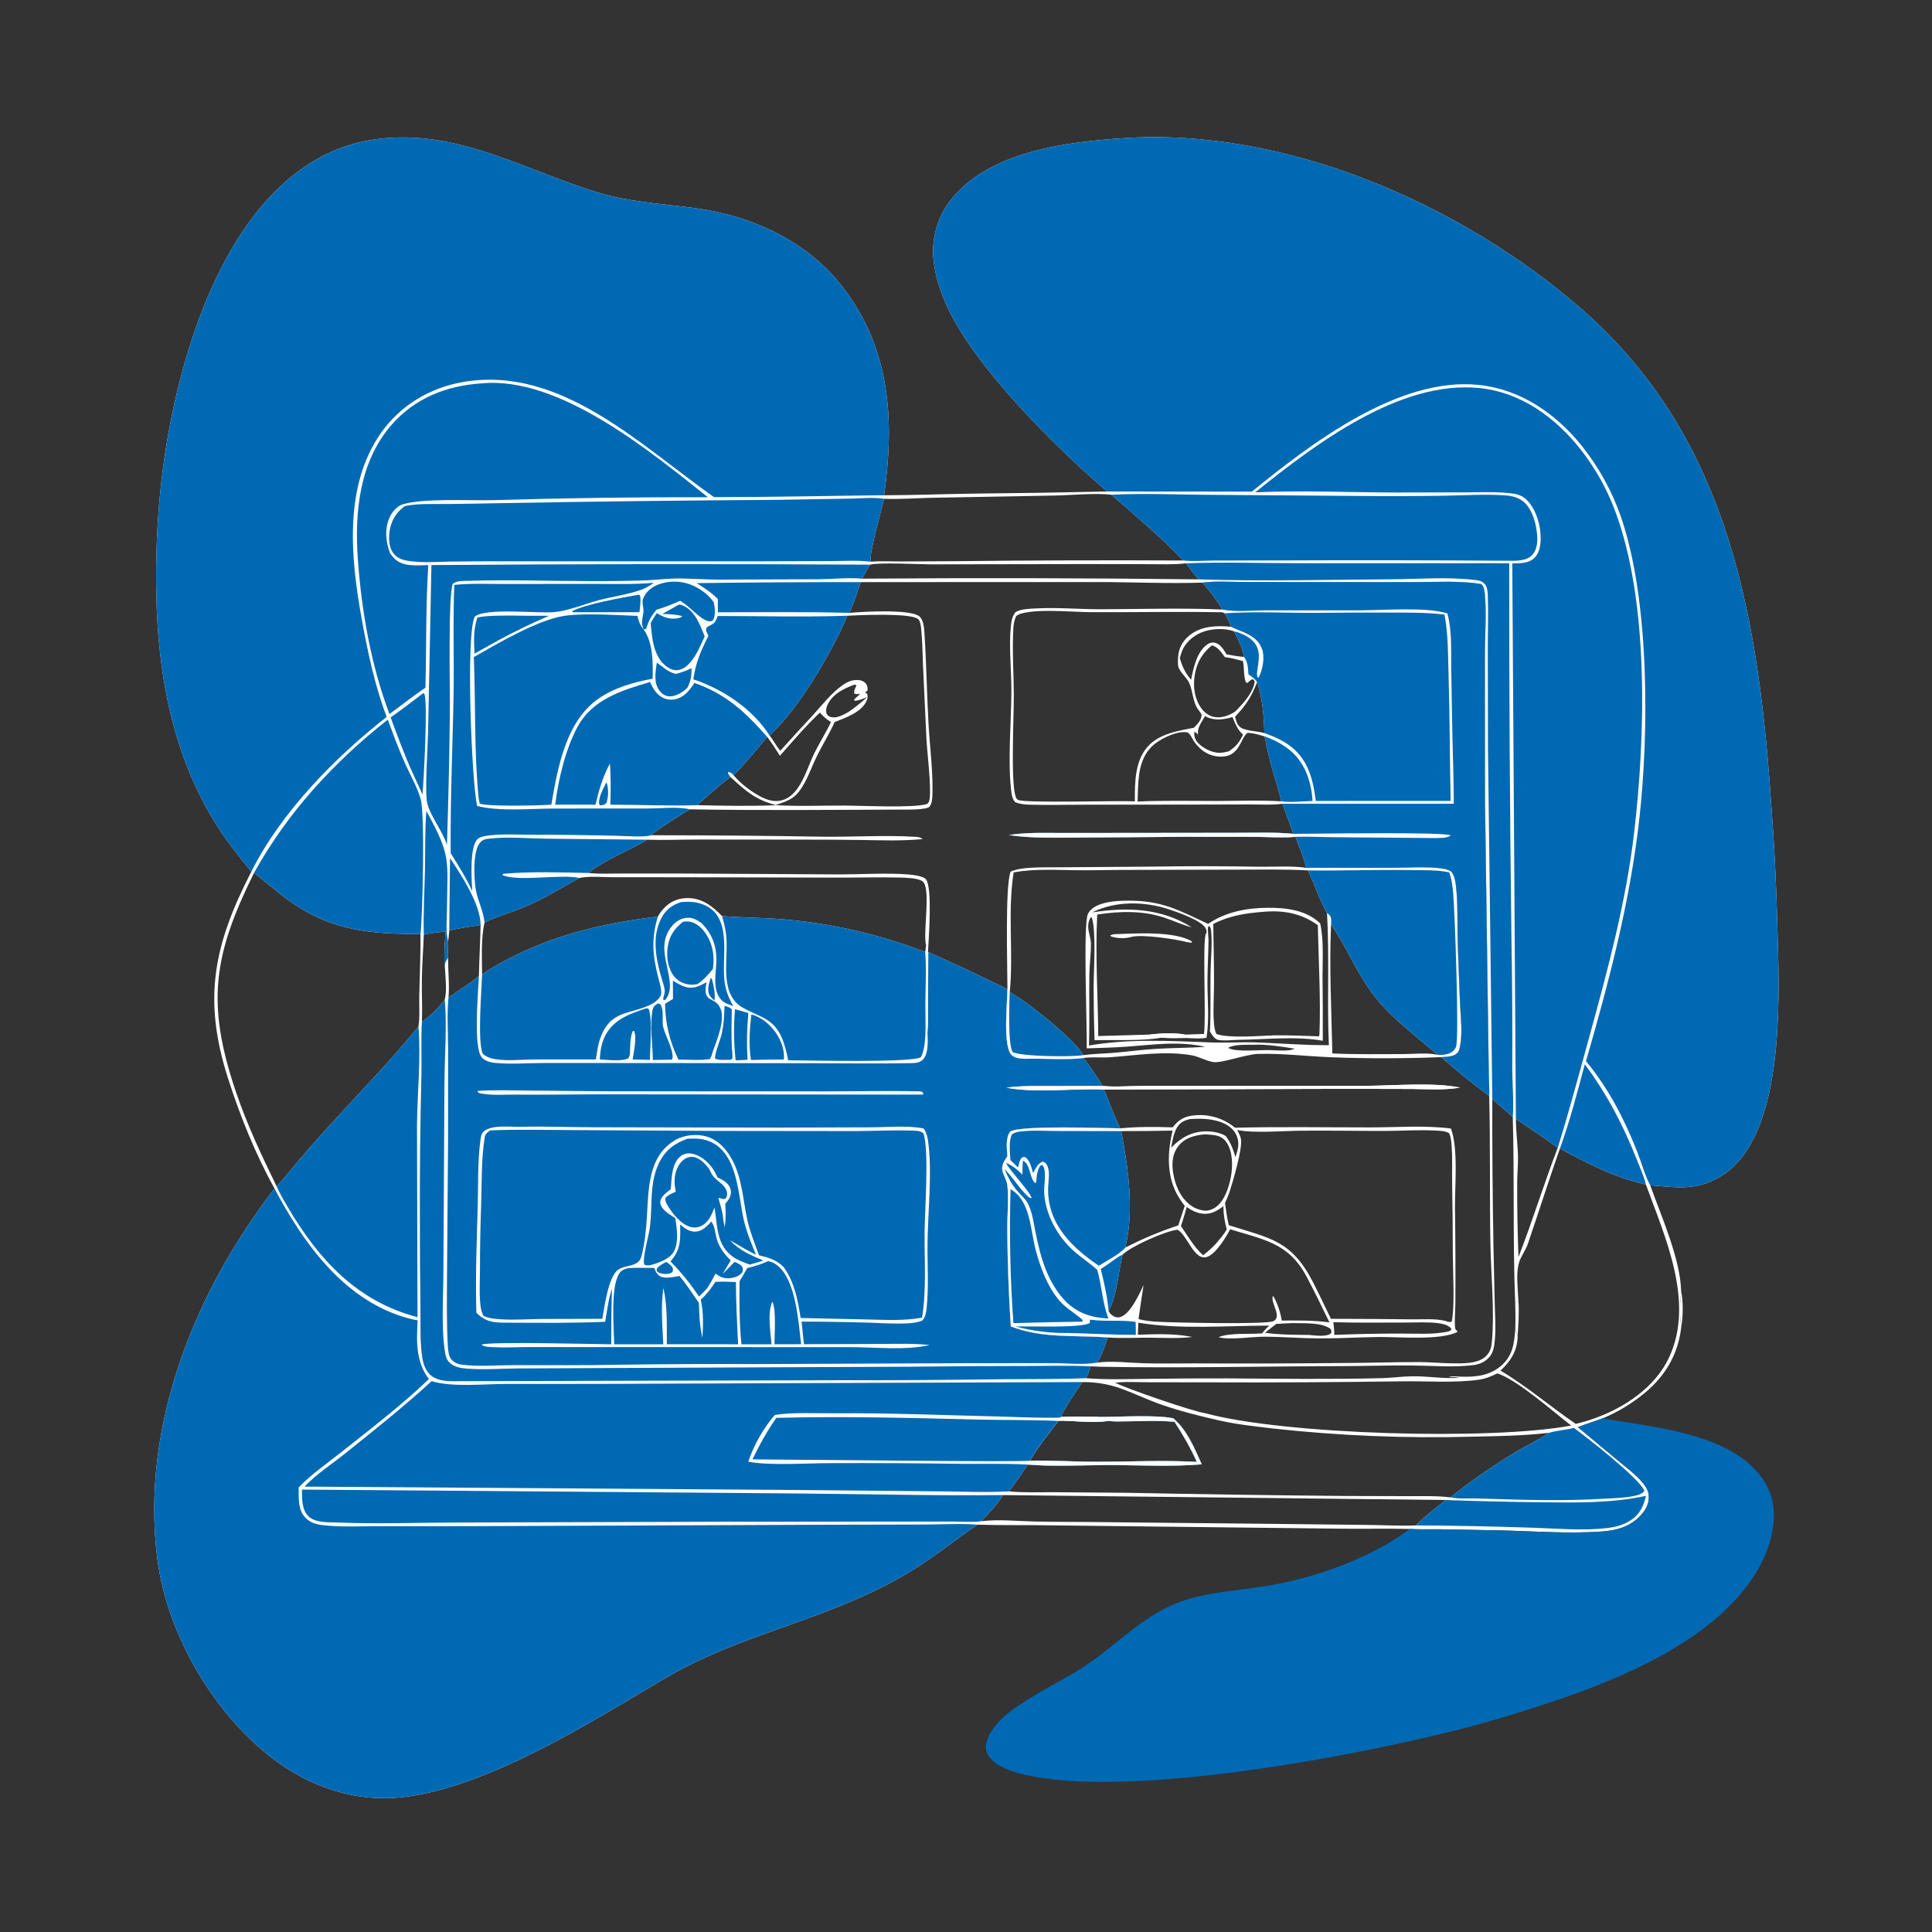 <?xml version="1.0" encoding="utf-8" ?>
<svg xmlns="http://www.w3.org/2000/svg" xmlns:xlink="http://www.w3.org/1999/xlink" width="1024" height="1024">
	<rect width="100%" height="100%" fill="#333333" stroke="none"/>
	<path fill="white" d="M586.813 260.505C560.461 237.938 521.837 199.478 505.255 168.939C499.805 158.902 495.574 147.784 494.683 136.31Q494.603 135.224 494.578 134.135Q494.552 133.046 494.581 131.957Q494.609 130.868 494.691 129.781Q494.773 128.695 494.909 127.614Q495.045 126.534 495.234 125.461Q495.423 124.388 495.665 123.326Q495.907 122.264 496.201 121.215Q496.495 120.166 496.841 119.133Q497.187 118.1 497.583 117.085Q497.98 116.071 498.426 115.077Q498.872 114.083 499.367 113.113Q499.861 112.142 500.404 111.198Q500.946 110.253 501.534 109.336Q502.122 108.419 502.755 107.533Q503.388 106.646 504.064 105.792Q504.74 104.938 505.458 104.118C526.187 80.097 565.24 75.284 595.213 73.248C681.014 67.417 774.357 108.067 838.143 163.71C918.082 233.443 932.416 330.836 939.116 431.084Q941.302 460.672 942.006 490.333C943.098 525.694 945.697 587.488 921.688 615.237C914.553 623.483 904.961 628.451 894.072 629.212C887.674 629.659 881.053 628.671 874.656 628.242C880.498 644.639 890.606 667.115 891.035 684.286C890.467 690.599 890.051 696.952 891.106 703.24C889.518 717.781 882.577 729.504 871.315 738.646C864.809 743.928 857.221 748.578 849.46 751.755L836.275 756.38L857.156 773.79C861.73 777.613 866.896 781.344 870.699 785.951C872.338 787.936 873.561 789.818 873.849 792.428C874.253 796.092 872.799 799.386 870.501 802.171C865.127 808.687 857.633 811.091 849.539 811.695C831.313 813.056 812.23 811.512 793.94 811.103L762.208 810.529C757.245 810.464 752.159 810.693 747.22 810.374C735.458 810.08 723.611 810.383 711.833 810.243L556.054 808.456C543.386 808.239 530.717 808.495 518.054 808.11C508.643 814.477 499.738 821.576 490.314 827.934Q476.658 837.051 461.784 844.007C431.31 858.499 398.319 866.513 367.932 881.264C354.654 887.709 342.044 895.813 329.326 903.295C296.699 922.49 252.903 947.485 214.982 952.34C189.075 955.657 164.283 947.35 143.887 931.526C112.345 907.053 88.341 865.366 83.347 825.846C74.521 755.985 103.228 684.551 145.52 629.984C135.3 611.556 127.207 591.41 120.794 571.352C107.35 529.3 113.325 500.566 133.221 461.995Q128.638 456.394 124.171 450.7C92.487 409.604 83.012 359.453 82.767 308.59C82.67 288.432 83.71 268.901 86.301 248.879C93.059 196.662 113.1 125.25 156.806 91.806C171.107 80.864 186.184 74.853 204.116 73.257C245.099 69.609 279.6 90.841 317.419 102.191C333.857 107.125 351.328 108.024 368.272 110.289C398.851 114.375 428.389 127.984 447.324 153.014C472.165 185.852 474.09 223.402 468.588 262.495C484.015 262.484 499.493 261.863 514.922 261.643Q550.871 261.312 586.813 260.505ZM533.903 612.844C532.318 615.327 530.573 617.651 531.375 620.78C531.996 623.206 533.532 625.515 533.88 627.981C534.772 634.297 533.811 644.885 533.882 651.719Q534.069 677.399 535.737 703.026C552.586 709.55 569.623 707.535 587.141 708.884C585.531 713.294 584.098 718.297 581.464 722.216C589.375 721.147 598.132 722.325 606.114 722.551C615.027 722.803 623.976 722.639 632.893 722.624Q674.89 722.82 716.886 722.376C728.856 722.303 740.852 721.855 752.817 721.939C758.309 721.978 763.786 722.524 769.275 722.584C774.926 722.646 783.612 723.045 787.809 718.589C790.303 715.941 790.534 713.497 790.822 710.051C792.132 694.409 790.235 675.191 789.947 659.158C789.479 633.056 789.965 606.922 789.31 580.832C789.459 576.846 789.137 572.747 789.089 568.752L788.613 535.285L787.064 423.299L787.006 347.632C787.01 337.842 787.967 323.719 786.936 314.379C786.726 312.481 786.455 310.765 784.928 309.517C773.739 307.771 762.055 308.495 750.754 308.505L699.713 308.49L658.891 308.455C651.888 308.459 644.271 307.889 637.347 308.8C618.742 309.393 600.11 308.516 581.501 308.5L456.276 308.536C454.243 313.898 452.588 319.628 450.239 324.842C457.067 324.225 482.239 322.732 487.183 326.624C489.442 328.403 489.775 332.479 489.953 335.172C491.021 351.311 491.221 367.529 492.135 383.681C492.817 395.739 494.449 407.975 494.242 420.056C494.202 422.338 494.156 425.678 492.698 427.526C491.261 429.347 479.966 429.091 477.366 429.1C440.17 429.227 402.951 429.617 365.755 428.956C361.408 431.294 348.437 439.769 344.937 442.693Q390.868 442.711 436.793 443.486C452.842 443.625 469.009 442.584 485.031 443.515C486.419 443.596 487.615 443.683 488.782 444.505L488.839 444.747C477.773 445.795 466.959 445.369 455.865 445.19Q440.839 445.021 425.811 445.018L370.336 444.968C361.251 444.984 352.095 445.359 343.019 445.059C332.871 451.229 321.296 455.208 311.915 462.702L312.521 462.76C318.342 463.262 324.345 462.988 330.189 462.983L360.624 462.986L444.947 463.453C456.646 463.454 470.122 462.575 481.535 463.48C483.762 463.657 489.46 464.334 490.787 466.061C494.318 470.659 492.185 497.65 491.859 504.362L492.039 504.724C506.257 510.768 520.065 517.554 533.964 524.287C533.914 531.566 531.456 554.181 536.072 559.061C538.227 561.338 542.447 561.217 545.378 561.159C553.847 560.99 566.356 561.868 574.128 560.764C577.972 565.314 581.225 570.578 584.411 575.605C590.427 576.165 596.626 575.722 602.664 575.626Q615.789 575.442 628.915 575.501L724.936 575.502C739.521 575.392 759.805 573.592 773.893 576.445C765.427 577.921 756.816 577.234 748.254 577.178L714.058 577.103L585.06 577.455C587.946 584.187 590.479 591.571 593.784 598.055C584.767 597.955 540.9 596.318 535.439 599.749C532.818 603.201 533.71 608.723 533.903 612.844ZM560.928 753.127C555.899 759.859 549.97 766.825 545.943 774.186C557.831 773.975 569.88 774.799 581.803 774.764C599.236 774.713 616.934 773.903 634.34 774.826C631.104 767.564 626.892 760.25 622.537 753.601C614.241 752.788 605.492 753.303 597.143 753.323C594.036 753.33 590.74 753.58 587.673 753.118C579.992 754.12 571.724 753.292 563.979 753.012L560.928 753.127ZM146.581 628.696C150.37 624.977 153.684 620.566 157.12 616.51Q164.803 607.4 172.832 598.595C188.837 580.826 206.951 562.49 221.792 544.071C222.597 539.002 222.099 532.993 222.222 527.822C222.481 516.894 222.939 505.975 222.885 495.042C197.267 495.136 176.205 493.469 154.374 478.177C147.535 473.386 141.267 467.738 134.631 462.657C113.185 506.02 109.131 531.509 124.922 578.343C130.828 595.859 138.49 612.113 146.581 628.696ZM804.762 689.421L803.09 690.504C801.78 657.724 802.712 624.765 801.811 591.96L790.945 582.537Q790.865 622.003 791.576 661.46L792.248 691.055C792.398 697.353 792.863 703.831 792.305 710.114C791.997 713.583 791.569 717.104 789.012 719.671C786.615 722.079 784.117 723.152 780.8 723.552C770.337 724.817 759.352 723.84 748.819 723.737C736.426 723.616 723.994 724.026 711.593 724.06C668.83 724.179 626.017 725.189 583.248 724.409Q580.671 724.351 578.1 724.169C577.341 726.295 576.685 728.522 575.541 730.475C586.087 731.322 596.842 730.955 607.421 730.827Q629.093 730.523 650.766 730.572C677.935 730.762 705.301 731.128 732.46 730.449C737.654 730.319 742.81 729.573 748.007 729.456C756.699 729.26 765.008 730.954 773.745 730.213C772.297 730.052 770.825 729.831 769.366 729.919C769.112 729.935 768.859 729.957 768.605 729.976L768.251 729.423L768.14 729.782C769.987 729.216 772.122 729.573 774.046 729.646C781.891 729.945 789.448 729.229 795.693 723.854C801.746 718.645 802.56 712.048 803.127 704.596C803.728 705.856 804.063 706.952 804.38 708.313C804.378 708.489 804.382 708.665 804.375 708.841C804.055 716.269 800.532 721.559 795.302 726.444C809.456 734.885 821.63 745.471 835.193 754.69C838.512 753.926 841.825 752.906 845.035 751.772C861.107 746.095 877.313 735.267 884.683 719.402C898.306 690.074 882.542 655.747 872.359 627.819C855.826 624.076 841.518 616.833 826.795 608.709C820.919 625.49 815.515 642.47 809.779 659.304C808.534 662.957 805.676 666.403 804.851 670.126C803.53 676.084 804.517 683.304 804.762 689.421ZM562.228 751.017Q572.267 750.771 582.307 751.009C592.79 750.997 612.446 749.809 621.897 751.73C629.389 758.267 632.908 767.278 636.961 776.127C620.838 777.484 603.929 776.523 587.739 776.518C574.731 776.513 557.329 777.405 544.681 776.242C541.63 781.132 538.215 785.78 534.869 790.469C542.688 791.225 550.737 790.869 558.589 790.902L597.114 791.209Q654.788 792.366 712.471 792.897L746.485 792.991C753.894 793.012 761.458 792.744 768.819 793.647C778.726 785.55 792.21 776.325 803.266 769.654C809.099 766.135 815.403 763.322 820.999 759.428C807.458 761.007 793.774 761.18 780.159 761.475Q753.791 762.185 727.436 761.105Q701.081 760.025 674.86 757.16C665.182 756.012 655.284 754.953 645.772 752.774C635.809 750.493 625.707 747.999 616.043 744.653C600.114 739.137 591.657 732.457 573.703 732.519C569.705 738.455 565.297 744.538 562.228 751.017ZM256.802 488.949C254.877 497.56 255.46 507.724 255.51 516.553C259.88 513.203 264.947 510.622 269.818 508.075C294.534 495.155 321.18 489.087 348.698 485.808C349.629 483.938 350.954 482.362 352.407 480.882C355.698 477.53 359.986 475.956 364.661 476.004C372.276 476.081 377.659 480.323 382.66 485.531C393.115 486.376 403.635 486.361 414.101 487.185C440.552 489.267 465.61 495.125 490.399 504.561L490.845 500.913C489.369 495.816 492.177 478.485 490.693 470.849C490.428 469.483 489.917 467.537 488.583 466.842C485.65 465.314 479.985 465.201 476.694 465.12C465.637 464.849 454.469 465.194 443.398 465.155L359.772 464.969L324.728 464.945C319.156 464.946 312.503 464.249 307.059 465.331C297.77 470.569 288.617 476.116 278.824 480.377C271.675 483.488 263.722 485.505 256.802 488.949ZM406.626 390.565C400.883 397.476 395.129 404.461 388.848 410.894C392.4 415.312 398.294 419.687 403.299 422.302C406.971 424.221 411.083 425.339 415.14 423.965C418.211 422.926 420.7 420.663 422.574 418.073C426.72 412.34 428.673 405.121 431.802 398.817C434.512 393.356 437.833 388.248 440.421 382.711C438.093 381.229 436.368 379.81 434.574 377.69C426.996 384.827 420.254 392.787 413.376 400.584C411.223 397.163 409.082 393.78 406.626 390.565ZM235.825 513.133C235.041 506.839 235.9 500.11 236.09 493.775C232.213 494.142 228.425 494.515 224.624 495.39C224.37 503.154 223.711 510.919 223.59 518.685C223.47 526.32 223.89 533.869 223.632 541.529C228.336 538.447 232.353 534.326 235.714 529.852C236.968 524.954 236.097 518.242 235.825 513.133ZM457.032 306.708Q546.189 306.032 635.341 307.072C632.893 304.467 630.757 301.393 628.55 298.572C622.415 299.322 616.01 299.039 609.833 299.028L582.283 298.969L493.461 299.113C486.589 299.119 466.441 297.98 461.115 299.274C459.725 301.712 458.18 304.148 457.032 306.708ZM804.814 666.282C812.28 647.144 818.272 627.491 825.642 608.36C818.458 602.994 810.881 598.083 803.451 593.062C803.462 599.901 804.462 606.595 804.565 613.372C804.629 617.651 804.176 621.952 804.149 626.24C804.066 639.505 804.342 653.027 804.814 666.282ZM413.583 397.929Q422.026 388.542 430.624 379.296C435.598 373.849 440.556 367.399 446.59 363.137C448.783 361.588 450.997 360.55 453.719 360.419C455.502 360.333 457.438 360.702 458.693 362.076C459.727 363.21 459.983 364.569 459.781 366.037L458.556 366.924L459.562 367.754C460.108 369.158 459.8 370.438 459.173 371.756C456.393 377.6 447.993 380.516 442.391 382.693C439.661 388.791 436.046 394.54 433.077 400.536C430.759 405.218 428.997 410.195 426.513 414.79C422.318 422.546 419.083 424.192 410.816 426.731C423.23 427.471 435.844 426.927 448.281 426.969C457.096 427 484.353 428.384 491.421 426.121C492.246 425.334 492.566 424.664 492.706 423.522C493.647 415.86 491.43 399.585 491.006 391.148L489.213 352.595C488.917 346.275 488.911 339.753 488.25 333.472C488.091 331.958 487.843 329.211 486.608 328.109C482.885 324.789 455.181 326.002 449.096 326.356C441.175 345.424 423.107 376.061 407.856 389.8C409.98 392.362 411.365 395.391 413.583 397.929ZM237.506 499.021C237.495 501.874 237.37 504.776 237.497 507.623C237.427 514.564 238.322 521.95 237.708 528.798C242.989 524.852 248.892 521.589 253.837 517.234C253.999 508.238 254.567 499.252 254.717 490.257C249.168 491.139 243.596 491.941 238.111 493.171C237.916 495.11 237.805 497.099 237.506 499.021ZM452.791 362.904C447.122 364.975 441.192 367.884 438.542 373.717C437.796 375.361 437.668 376.606 438.087 378.344C438.998 379.456 439.237 379.788 440.716 380.113C443.605 380.747 447.154 378.822 449.58 377.445C453.26 375.001 456.405 372.375 459.67 369.416C457.519 370.333 455.571 371.183 453.219 371.463L452.617 371.148C453.174 369.661 455.484 368.82 455.629 367.637C454.329 367.89 454.072 368.161 452.821 367.605C452.459 365.974 453.305 364.801 453.942 363.293C453.077 362.845 453.477 362.909 452.791 362.904ZM461.399 297.705C466.501 297.292 471.791 297.598 476.919 297.588L506.07 297.444Q566.641 296.774 627.214 297.083C615.209 284.654 602.078 273.531 589.048 262.208C580.075 261.232 568.304 262.47 559.025 262.646L495.748 263.787C486.806 263.937 477.477 264.716 468.574 264.375C467.184 270.371 460.681 293.078 461.399 297.705ZM387.163 411.831C380.885 416.394 375.341 421.769 369.419 426.755C383.48 427.078 397.472 427.381 411.533 426.76C400.791 424.15 395.058 419.139 387.163 411.831ZM531.621 792.423C528.384 797.66 524.286 801.881 520.009 806.256C529.365 805.204 538.795 806.188 548.158 806.429C559.729 806.728 571.321 806.568 582.896 806.751L689.976 807.855L726.727 808.267C734.572 808.389 742.557 808.822 750.39 808.514C755.186 803.537 760.998 799.432 766.328 795.032L531.621 792.423ZM793.531 727.939C790.376 729.492 787.42 730.762 783.891 731.259C770.493 733.147 756.154 731.894 742.617 732.136Q691.007 732.877 639.392 732.668L608.97 732.631C603.466 732.615 597.814 732.32 592.331 732.669L592.839 732.922L590.792 732.73C596.28 735.801 633.699 748.545 638.542 748.963C680.164 760.417 790.393 763.545 832.75 755.571C823.673 748.569 803.741 730.912 793.531 727.939Z"/>
	<path fill="#0069B4" d="M586.813 260.505C560.461 237.938 521.837 199.478 505.255 168.939C499.805 158.902 495.574 147.784 494.683 136.31Q494.603 135.224 494.578 134.135Q494.552 133.046 494.581 131.957Q494.609 130.868 494.691 129.781Q494.773 128.695 494.909 127.614Q495.045 126.534 495.234 125.461Q495.423 124.388 495.665 123.326Q495.907 122.264 496.201 121.215Q496.495 120.166 496.841 119.133Q497.187 118.1 497.583 117.085Q497.98 116.071 498.426 115.077Q498.872 114.083 499.367 113.113Q499.861 112.142 500.404 111.198Q500.946 110.253 501.534 109.336Q502.122 108.419 502.755 107.533Q503.388 106.646 504.064 105.792Q504.74 104.938 505.458 104.118C526.187 80.097 565.24 75.284 595.213 73.248C681.014 67.417 774.357 108.067 838.143 163.71C918.082 233.443 932.416 330.836 939.116 431.084Q941.302 460.672 942.006 490.333C943.098 525.694 945.697 587.488 921.688 615.237C914.553 623.483 904.961 628.451 894.072 629.212C887.674 629.659 881.053 628.671 874.656 628.242C871.716 622.781 869.957 615.998 867.648 610.168C860.821 592.933 852.496 576.76 840.597 562.43C852.791 520.379 863.952 477.856 868.853 434.248C874.054 387.969 874.3 317.921 859.144 273.994Q857.372 268.876 855.17 263.927Q852.968 258.978 850.352 254.235Q847.737 249.492 844.727 244.989Q841.717 240.486 838.334 236.256C824.639 219.207 805.902 206.344 783.756 204.019C741.283 199.56 694.727 235.182 663.541 260.561L586.813 260.505Z"/>
	<path fill="#0069B4" d="M133.221 461.995Q128.638 456.394 124.171 450.7C92.487 409.604 83.012 359.453 82.767 308.59C82.67 288.432 83.71 268.901 86.301 248.879C93.059 196.662 113.1 125.25 156.806 91.806C171.107 80.864 186.184 74.853 204.116 73.257C245.099 69.609 279.6 90.841 317.419 102.191C333.857 107.125 351.328 108.024 368.272 110.289C398.851 114.375 428.389 127.984 447.324 153.014C472.165 185.852 474.09 223.402 468.588 262.495C438.535 262.786 408.514 263.512 378.456 263.492C339.554 236.189 297.145 193.385 245.243 202.507C227.735 205.584 212.153 214.893 201.908 229.511C182.024 257.883 185.917 295.903 191.738 328.181C194.835 345.352 198.731 363.65 204.944 379.993C177.627 401.324 148.813 430.689 133.221 461.995Z"/>
	<path fill="#0069B4" d="M518.054 808.11C508.643 814.477 499.738 821.576 490.314 827.934Q476.658 837.051 461.784 844.007C431.31 858.499 398.319 866.513 367.932 881.264C354.654 887.709 342.044 895.813 329.326 903.295C296.699 922.49 252.903 947.485 214.982 952.34C189.075 955.657 164.283 947.35 143.887 931.526C112.345 907.053 88.341 865.366 83.347 825.846C74.521 755.985 103.228 684.551 145.52 629.984C160.518 658.369 181.432 687.85 213.515 697.873Q217.383 699.102 221.38 699.807C220.755 710.859 220.299 721.663 227.339 730.917C212.985 744.715 196.586 757.226 180.987 769.619C173.321 775.71 165.094 781.255 158.32 788.375C158.335 793.793 157.786 800.243 161.908 804.456C164.352 806.953 167.203 807.862 170.577 808.292C180 809.492 190.104 808.914 199.603 808.926L250.867 808.901L433.068 808.16L489.514 808.038C498.885 808.02 508.731 807.382 518.054 808.11Z"/>
	<path fill="#0069B4" d="M492.039 504.724C506.257 510.768 520.065 517.554 533.964 524.287C533.914 531.566 531.456 554.181 536.072 559.061C538.227 561.338 542.447 561.217 545.378 561.159C553.847 560.99 566.356 561.868 574.128 560.764C577.972 565.314 581.225 570.578 584.411 575.605L556.499 575.653C548.765 575.654 541.119 575.423 533.437 576.522C550.301 579.486 568.05 576.74 585.06 577.455C587.946 584.187 590.479 591.571 593.784 598.055C602.967 597.12 612.355 597.211 621.574 597.526C624.45 593.749 627.415 591.872 632.195 591.252Q632.917 591.157 633.642 591.099Q634.368 591.04 635.095 591.018Q635.823 590.996 636.55 591.01Q637.278 591.024 638.004 591.075Q638.73 591.126 639.453 591.212Q640.176 591.299 640.893 591.422Q641.61 591.545 642.321 591.703Q643.031 591.862 643.733 592.056Q644.434 592.25 645.125 592.478Q645.816 592.707 646.495 592.97Q647.174 593.233 647.839 593.529Q648.503 593.826 649.152 594.155Q649.802 594.484 650.433 594.846Q651.065 595.207 651.678 595.599Q652.291 595.992 652.884 596.415Q653.476 596.837 654.047 597.289L654.565 597.713C678.436 597.145 702.385 597.548 726.266 597.546C740.296 597.545 755.104 596.356 769.013 598.143C772.977 608.574 771.079 628.36 771.166 640.004Q771.525 665.314 771.384 690.627C771.379 692.984 770.691 702.817 771.431 704.503C771.744 705.217 772.367 704.971 772.479 705.962C763.205 710.558 741.82 708.546 731.006 708.639C720.426 708.73 709.879 709.439 699.291 709.384C689.525 709.333 679.771 708.515 670.027 708.485C663.528 708.465 651.646 710.383 645.825 708.73C651.774 706.288 662.389 707.262 668.879 706.72C670.115 705.246 671.288 703.838 672.761 702.596C649.664 702.613 626.228 704.767 603.323 701.061L603.108 707.428C612.156 707.172 621.32 706.714 630.267 708.32C630.833 708.421 631.402 708.508 631.969 708.605C624.468 709.588 616.347 709.011 608.777 709C601.656 708.989 594.229 709.418 587.141 708.884C585.531 713.294 584.098 718.297 581.464 722.216C574.366 723.525 565.404 722.5 558.106 722.471L512.899 722.517L402.15 722.984Q365.653 722.829 329.159 723.316C310.329 723.741 291.451 723.537 272.616 723.553C264.223 723.56 252.803 724.446 244.713 723.284C242.616 722.983 240.829 722.241 239.357 720.687C237.815 719.06 237.507 715.878 237.38 713.756C236.619 701.105 236.908 688.351 236.935 675.68L237.49 603.992L237.498 555.653C237.471 546.869 236.81 537.519 237.708 528.798C242.989 524.852 248.892 521.589 253.837 517.234C253.54 525.308 250.682 555.506 255.461 560.565C257.171 562.375 259.871 563.119 262.266 563.354C270.557 564.169 279.38 563.441 287.735 563.428L338.286 563.433L430.666 563.529C448.025 563.555 465.42 563.831 482.774 563.484C485.189 563.436 487.458 563.353 489.247 561.496C492.116 558.519 491.776 551.911 491.612 548.064C491.605 547.892 491.584 547.72 491.569 547.549C492.115 542.743 491.832 537.634 491.865 532.789L492.039 504.724ZM593.784 598.055C584.767 597.955 540.9 596.318 535.439 599.749C532.818 603.201 533.71 608.723 533.903 612.844C532.318 615.327 530.573 617.651 531.375 620.78C531.996 623.206 533.532 625.515 533.88 627.981C534.772 634.297 533.811 644.885 533.882 651.719Q534.069 677.399 535.737 703.026C552.586 709.55 569.623 707.535 587.141 708.884C594.229 709.418 601.656 708.989 608.777 709C616.347 709.011 624.468 709.588 631.969 708.605C631.402 708.508 630.833 708.421 630.267 708.32C621.32 706.714 612.156 707.172 603.108 707.428L603.323 701.061C626.228 704.767 649.664 702.613 672.761 702.596C671.288 703.838 670.115 705.246 668.879 706.72C662.389 707.262 651.774 706.288 645.825 708.73C651.646 710.383 663.528 708.465 670.027 708.485C679.771 708.515 689.525 709.333 699.291 709.384C709.879 709.439 720.426 708.73 731.006 708.639C741.82 708.546 763.205 710.558 772.479 705.962C772.367 704.971 771.744 705.217 771.431 704.503C770.691 702.817 771.379 692.984 771.384 690.627Q771.525 665.314 771.166 640.004C771.079 628.36 772.977 608.574 769.013 598.143C755.104 596.356 740.296 597.545 726.266 597.546C702.385 597.548 678.436 597.145 654.565 597.713L654.047 597.289Q653.476 596.837 652.884 596.415Q652.291 595.992 651.678 595.599Q651.065 595.207 650.433 594.846Q649.802 594.484 649.152 594.155Q648.503 593.826 647.839 593.529Q647.174 593.233 646.495 592.97Q645.816 592.707 645.125 592.478Q644.434 592.25 643.733 592.056Q643.031 591.862 642.321 591.703Q641.61 591.545 640.893 591.422Q640.176 591.299 639.453 591.212Q638.73 591.126 638.004 591.075Q637.278 591.025 636.55 591.01Q635.823 590.996 635.095 591.018Q634.368 591.04 633.642 591.099Q632.917 591.157 632.195 591.252C627.415 591.872 624.45 593.749 621.574 597.526C612.355 597.211 602.967 597.12 593.784 598.055Z"/>
	<path fill="white" d="M621.574 597.526C624.45 593.749 627.415 591.872 632.195 591.252Q632.917 591.157 633.642 591.099Q634.368 591.04 635.095 591.018Q635.823 590.996 636.55 591.01Q637.278 591.024 638.004 591.075Q638.73 591.126 639.453 591.212Q640.176 591.299 640.893 591.422Q641.61 591.545 642.321 591.703Q643.031 591.862 643.733 592.056Q644.434 592.25 645.125 592.478Q645.816 592.707 646.495 592.97Q647.174 593.233 647.839 593.529Q648.503 593.826 649.152 594.155Q649.802 594.484 650.433 594.846Q651.065 595.207 651.678 595.599Q652.291 595.992 652.884 596.415Q653.476 596.837 654.047 597.289L654.565 597.713C678.436 597.145 702.385 597.548 726.266 597.546C740.296 597.545 755.104 596.356 769.013 598.143C772.977 608.574 771.079 628.36 771.166 640.004Q771.525 665.314 771.384 690.627C771.379 692.984 770.691 702.817 771.431 704.503C771.744 705.217 772.367 704.971 772.479 705.962C763.205 710.558 741.82 708.546 731.006 708.639C720.426 708.73 709.879 709.439 699.291 709.384C689.525 709.333 679.771 708.515 670.027 708.485C663.528 708.465 651.646 710.383 645.825 708.73C651.774 706.288 662.389 707.262 668.879 706.72C670.115 705.246 671.288 703.838 672.761 702.596C649.664 702.613 626.228 704.767 603.323 701.061L603.108 707.428C612.156 707.172 621.32 706.714 630.267 708.32C630.833 708.421 631.402 708.508 631.969 708.605C624.468 709.588 616.347 709.011 608.777 709C601.656 708.989 594.229 709.418 587.141 708.884C569.623 707.535 552.586 709.55 535.737 703.026Q534.069 677.399 533.882 651.719C533.811 644.885 534.772 634.297 533.88 627.981C533.532 625.515 531.996 623.206 531.375 620.78C530.573 617.651 532.318 615.327 533.903 612.844C533.71 608.723 532.818 603.201 535.439 599.749C540.9 596.318 584.767 597.955 593.784 598.055C602.967 597.12 612.355 597.211 621.574 597.526ZM649.272 637.675C649.851 641.583 650.337 645.538 651.261 649.383C673.21 656.323 684.456 657.396 695.779 679.337C699.123 685.815 702.22 692.443 705.406 699.001Q726.913 699.009 748.419 699.278C753.865 699.369 760.698 698.767 765.956 700.09C767.317 700.477 768.077 700.961 769.455 700.492C771.151 692.331 770.049 673.79 770.016 664.802Q770.008 646.105 769.66 627.411C769.586 620.859 769.857 614.291 769.42 607.746C769.26 605.338 769.104 602.893 768.096 600.671C766.283 599.332 762.503 599.326 760.236 599.205C751.616 598.748 742.89 599.399 734.259 599.417C719.313 599.448 704.371 599.149 689.425 599.299C679.945 599.395 664.812 600.73 655.75 598.916C656.568 600.539 657.575 602.291 657.782 604.121C658.382 609.437 653.554 626.066 651.677 631.712C651.002 633.742 650.163 635.732 649.272 637.675ZM587.591 694.907C588.066 695.776 588.587 696.452 589.377 697.069C590.584 698.013 592.081 698.499 593.604 698.106C599.082 696.689 603.894 685.731 606.132 681.121Q604.681 690.106 603.444 699.123C606.647 700.037 609.871 700.325 613.182 700.533C620.495 700.994 670.933 702.112 674.874 700.256C679.728 697.97 673.49 690.874 674.552 687.037L675.066 687.247C677.106 690.937 678.748 695.743 679.336 699.927C687.846 699.868 696.178 699.748 704.638 700.888C700.783 692.881 696.777 684.698 692.631 676.833C683.086 658.723 669.988 657.137 651.989 651.528C649.783 655.831 644.514 664.494 639.859 666.152C632.835 668.655 629.215 654.237 624.057 651.777C617.347 652.549 599.745 660.515 595.041 664.885C592.571 674.829 592.321 685.629 587.591 694.907ZM648.41 639.295C644.917 641.946 641.608 643.86 637.011 643.231C634.183 642.844 631.273 641.399 628.994 639.718C628.013 643.091 627.101 646.508 625.914 649.814C629.43 654.913 633.045 661.22 637.691 665.321C640.098 663.432 642.261 661.521 644.367 659.301C646.43 656.827 648.626 654.413 650.221 651.601C649.088 647.492 648.43 643.573 648.41 639.295ZM706.707 700.784C706.97 703.046 707.195 705.251 707.198 707.533Q724.679 706.793 742.175 706.82C750.549 706.763 759.686 707.536 767.878 705.662L769.204 704.915C769.055 703.762 769.313 704.149 768.436 703.432C766.788 702.083 764.489 701.604 762.428 701.332C756.76 700.584 750.644 700.985 744.926 700.974C732.209 700.949 719.416 701.195 706.707 700.784ZM649.646 602.097C652.323 605.619 653.575 609.14 654.83 613.315C656.197 609.083 657.263 605.511 655.146 601.256C653.363 597.672 649.726 595.532 646.022 594.379C641.113 592.851 635.788 592.824 630.699 593.117C627.47 593.951 625.405 594.886 623.687 597.876C621.957 600.887 621.383 604.957 620.703 608.348C625.955 602.97 631.618 599.689 639.366 599.636C642.777 599.613 646.694 600.321 649.646 602.097ZM670.444 706.392C678.028 707.464 685.967 707.475 693.625 707.551C696.864 707.788 702.734 708.768 705.472 706.73C705.771 705.495 705.775 705.496 705.23 704.349C700.304 700.683 690.9 701.508 684.991 701.262C682.132 701.412 679.26 701.515 676.405 701.725L670.444 706.392ZM627.936 639.13C626.879 637.78 625.866 636.413 624.964 634.954C618.218 624.036 618.582 611.297 621.509 599.239Q607.892 599.546 594.272 599.512C597.954 619.145 601.309 641.594 596.419 661.265Q610.007 654.274 624.516 649.48L627.936 639.13ZM638.509 601.222C633.189 601.731 628.102 602.968 624.608 607.363C621.507 611.265 621.024 616.101 621.683 620.897C622.612 627.658 625.427 634.717 631.088 638.857C633.131 640.35 635.38 641.248 637.881 641.597C639.865 642.018 642.351 641.155 644.02 640.07C648.919 636.886 651.444 629.218 652.429 623.653C653.447 617.902 653.447 610.29 649.988 605.354C648.335 602.994 646.216 602.017 643.425 601.633C641.797 601.408 640.149 601.313 638.509 601.222Z"/>
	<path fill="#0069B4" d="M535.529 614.868C535.347 610.682 534.468 604.974 536.409 601.195C538.012 599.982 540.341 599.745 542.293 599.558C548.125 598.997 554.235 599.431 560.099 599.447L594.272 599.512C597.954 619.145 601.309 641.594 596.419 661.265C594.016 664.415 586.01 668.584 582.4 670.86C568.044 661.185 555.237 648.651 555.523 630.017C555.578 626.434 556.695 621.099 555.05 617.79C554.427 616.538 554.002 616.136 552.707 615.677C550.054 616.557 548.8 619.459 547.538 621.755C546.848 619.219 545.812 614.722 543.351 613.355C542.652 612.967 542.294 613.333 541.609 613.58C540.252 615.091 540.04 616.881 539.631 618.8L535.529 614.868Z"/>
	<path fill="#0069B4" d="M542.136 615.148C546.317 617.041 545.377 624.159 548.744 627.157L549.263 626.419C549.396 623.885 549.628 621.198 550.769 618.886C551.294 617.821 551.237 617.759 552.417 617.406C555.037 620.071 553.173 628.728 553.435 632.516C554.233 644.022 560.611 655.465 569.146 663.064C572.971 666.469 577.301 669.261 581.134 672.668L581.582 673.073C583.994 681.654 584.291 690.363 587.456 698.815C578.598 698.398 572.106 696.377 565.384 690.349C555.145 680.023 551.432 666.306 548.708 652.431C547.774 647.674 547.093 642.633 544.981 638.223C543.723 635.596 540.867 633.258 538.993 631.009C536.032 627.457 534.216 623.85 532.407 619.63C536.908 624.055 540.136 629.781 544.669 633.969C545.42 634.663 545.67 635.055 546.729 635.02C546.334 632.06 535.828 621.146 533.567 616.993L533.18 616.274C536.794 617.948 539.164 619.806 541.933 622.597C541.866 620.116 542.03 617.628 542.136 615.148Z"/>
	<path fill="#0069B4" d="M535.623 630.305C546.219 636.35 546.124 651.895 548.902 662.389C551.356 671.661 554.948 681.397 561.103 688.901C564.261 692.751 568.824 695.521 572.7 698.609C573.689 699.396 573.707 699.252 573.845 700.481Q555.485 700.763 537.13 701.271C535.439 678.059 534.89 653.548 535.623 630.305Z"/>
	<path fill="#0069B4" d="M577.652 699.461C578.184 699.516 578.718 699.561 579.249 699.621C586.813 700.472 594.427 699.536 601.936 700.623L602.018 707.505C590.117 707.509 578.167 706.79 566.264 706.509Q562.738 706.565 559.217 706.379Q555.695 706.193 552.195 705.765Q548.695 705.336 545.233 704.668Q541.77 704 538.362 703.096C545.303 702.706 573.183 704.121 577.637 701.153L577.652 699.461Z"/>
	<path fill="#0069B4" d="M595.041 664.885C592.571 674.829 592.321 685.629 587.591 694.907C586.939 687.425 585.216 679.857 583.424 672.567C587.433 670.21 590.916 667.071 595.041 664.885Z"/>
	<path fill="white" d="M275.373 597.234C288.445 596.905 301.652 597.445 314.743 597.467L413.16 597.654L461.6 597.505C470.503 597.462 480.765 596.426 489.487 598.084C491.385 600.436 491.814 603.955 492.159 606.899C493.949 622.183 491.916 641.808 491.624 657.41C491.403 669.253 492.367 681.636 491.12 693.387C490.864 695.802 490.502 697.87 488.981 699.81C486.567 701.013 483.696 701.238 481.029 701.387C474.056 701.775 466.867 701.195 459.879 701.01Q442.364 700.496 424.841 700.478L426.101 712.456L466.773 712.318C475.33 712.305 484.167 711.957 492.676 712.899C480.332 715.836 463.671 714.009 450.75 714.013L321.91 713.984L280.833 713.966C274.443 713.972 267.956 714.341 261.582 714.041C259.648 713.95 256.679 713.941 255.187 712.698C259.051 710.912 316.237 712.47 323.959 712.51Q323.95 697.758 324.306 683.01C322.459 688.638 321.799 694.753 320.746 700.574C303.777 701.303 286.65 701.133 269.667 701.048C262.371 701.011 257.867 701.183 252.5 695.765C251.889 676.811 252.709 657.659 253.218 638.703C253.52 627.431 253.111 615.489 254.64 604.338C254.846 602.843 255.051 601.097 256.138 599.96C259.891 596.033 270.104 597.324 275.373 597.234Z"/>
	<path fill="#0069B4" d="M259.787 599.135C273.995 598.514 288.321 598.911 302.544 598.956L380.154 599.41L452.883 599.493C462.774 599.473 472.698 598.929 482.58 599.225C484.97 599.296 487.562 599.072 489.495 600.688C492.476 610.305 490.217 640.474 490.062 652.503C489.868 667.565 491.176 683.486 488.708 698.362C479.369 700.167 469.066 699.533 459.594 699.343L424.369 698.57C422.788 688.916 421.214 680.097 415.594 671.859C411.695 667.727 407.606 666.651 402.294 665.311C400.09 659.209 397.521 652.955 396.114 646.627C393.782 636.141 393.443 625.262 388.489 615.505C385.514 609.645 381.036 604.332 374.536 602.384C369.325 600.822 362.47 601.527 357.779 604.325C343.372 612.92 343.798 630.283 342.882 644.773C342.44 651.765 341.745 659.061 339.98 665.859C338.488 671.609 331.895 670.25 327.807 672.863C322.4 676.319 320.331 693.093 319.242 698.996L286.648 699.083C279.631 699.169 272.442 699.704 265.444 699.256C262.4 699.062 259.186 698.78 256.393 697.495C254.998 695.472 254.691 692.627 254.491 690.219C254.021 684.556 254.369 678.693 254.398 673.001Q254.391 655.859 255.001 638.727C255.385 627.049 255.067 614.57 256.858 603.032C257.196 600.852 258.124 600.386 259.787 599.135Z"/>
	<path fill="#0069B4" d="M364.413 603.53C368.52 603.375 372.112 603.326 376.01 604.925C391.249 611.176 391.132 633.421 394.263 646.799C395.737 653.094 398.232 659.047 400.685 665.006C395.927 662.84 391.455 659.843 386.843 657.35C392.036 662.85 397.81 665.19 404.566 668.106C402.211 668.942 399.754 669.564 397.354 670.259C394.357 669.119 391.235 668.078 388.594 666.217C379.616 659.89 380.29 649.634 378.709 639.97C377.349 643.471 375.913 647.108 372.627 649.249C370.664 650.528 368.371 650.921 366.099 650.344C361.072 649.067 356.426 643.244 353.843 638.912C353.05 637.582 352.372 636.368 352.745 634.821C354.258 633.213 356.196 632.531 358.178 631.653C357.758 629.468 357.43 627.129 357.56 624.903C357.769 621.314 359.311 617.133 362.174 614.819C363.696 613.589 365.568 612.914 367.53 613.21C370.985 613.732 373.828 616.903 375.857 619.503C376.508 620.839 377.111 622.345 378.06 623.497C380.462 626.412 384.848 628.129 385.358 632.318C385.525 633.688 385.28 634.26 384.484 635.335C383.507 635.603 383.024 635.563 382.096 635.215C381.792 635.101 381.491 634.978 381.189 634.86L380.846 635.26C381.706 638.377 382.816 641.674 383.157 644.892C383.358 646.794 383.705 648.609 384.088 650.48C384.768 646.202 384.687 642.327 384.394 638.03C385.044 637.244 385.722 636.446 386.272 635.585C387.248 634.054 387.715 632.009 387.189 630.236C386.25 627.072 383.159 625.331 380.353 624.118C379.471 622.308 378.538 620.403 377.338 618.777C374.763 615.29 370.662 612.016 366.252 611.409C364.093 611.112 362.072 611.599 360.422 613.057C355.874 617.074 356.021 624.716 355.53 630.302C354.037 631.491 352.25 632.733 351.103 634.269C350.237 635.428 349.66 636.976 350.102 638.415C351.069 641.566 355.354 643.894 357.927 645.654C358.753 651.063 359.838 658.053 357.295 663.106C355.526 666.619 350.869 668.625 347.26 669.808C345.416 670.412 343.317 671.183 341.467 670.267C340.438 666.801 343.686 655.547 344.315 651.425C345.544 643.375 344.832 635.046 346.097 626.968C346.654 623.41 347.644 619.83 349.201 616.575C352.48 609.719 357.42 606.035 364.413 603.53Z"/>
	<path fill="#0069B4" d="M346.779 672.026C347.359 673.559 347.846 674.819 349.11 675.923C351.769 678.247 357.09 676.73 360.192 676.291C363.878 680.806 367.09 685.767 370.42 690.55C370.586 696.823 370.846 702.876 372.298 709.009C372.719 702.16 372.907 695.588 371.409 688.858C374.568 685.99 376.866 683.002 379.16 679.427C382.796 679.186 386.408 679.366 390.044 679.507C390.071 690.506 390.723 701.521 391.202 712.508L384.75 712.496L353.44 712.496C353.358 702.76 353.864 692.21 351.586 682.709C350.2 692.517 351.08 702.646 351.547 712.51L325.527 712.503C325.381 703.748 323.51 682.302 328.181 675.036C329.469 673.034 330.947 672.646 333.141 672.123C337.637 671.822 342.267 672.036 346.779 672.026Z"/>
	<path fill="#0069B4" d="M407.129 668.422C408.938 668.686 410.569 669.586 411.991 670.701C421.909 678.478 423.147 700.586 424.617 712.465L410.497 712.501C410.457 707.522 411.509 693.488 409.345 689.898C406.639 695.988 408.407 705.955 408.934 712.512L392.98 712.504C391.845 701.606 391.825 690.096 391.973 679.143C393.419 676.851 394.709 674.455 396.043 672.097C399.937 671.201 403.48 670.055 407.129 668.422Z"/>
	<path fill="#0069B4" d="M376.986 647.452C380.671 652.133 377.012 658.032 387.292 668.032L383.013 675.274L389.293 668.842C390.663 669.403 392.416 670.022 393.262 671.333C393.981 672.448 393.772 673.082 393.499 674.253C392.037 676.145 390.157 676.944 387.821 677.338C384.298 677.932 382.054 677.122 379.251 675.025C377.927 677.671 376.502 680.186 374.942 682.7C373.57 684.29 371.972 685.716 370.466 687.18C365.989 680.442 360.999 674.362 355.372 668.558C360.946 662.221 360.664 656.921 360.47 649.008C362.797 650.989 365.545 652.983 368.754 652.783C372.37 652.559 374.676 649.905 376.986 647.452Z"/>
	<path fill="#0069B4" d="M353.082 668.875C354.143 669.409 355.578 670.521 356.23 671.533C356.928 672.616 356.736 673.003 356.449 674.147C355.032 675.253 354.272 675.101 352.511 675.247C350.593 675.097 349.311 674.972 347.992 673.516L348.179 672.411C349.552 670.632 351.14 669.87 353.082 668.875Z"/>
	<path fill="white" d="M253.01 578.219C262.025 577.603 271.2 577.948 280.236 578.03L323.046 578.404L437.438 578.453C454.017 578.454 470.706 578.028 487.268 578.446C488.116 578.468 488.496 578.576 489.187 579.055L489.345 580.164L320.656 580.015C304.762 580.015 288.863 580.312 272.972 580.165C267.201 580.112 260.155 580.722 254.539 579.468C253.332 579.199 253.593 579.176 253.01 578.219Z"/>
	<path fill="white" d="M637.347 308.8C644.271 307.889 651.888 308.459 658.891 308.455L699.713 308.49L750.754 308.505C762.055 308.495 773.739 307.771 784.928 309.517C786.455 310.765 786.726 312.481 786.936 314.379C787.967 323.719 787.01 337.842 787.006 347.632L787.064 423.299L788.613 535.285L789.089 568.752C789.137 572.747 789.459 576.846 789.31 580.832C780.585 574.569 771.986 567.417 763.939 560.304C744.364 561.044 724.298 561.13 704.719 560.331C692.265 559.822 679.224 558.233 666.787 558.591C660.147 558.783 646.762 563.954 642.542 562.831C642.253 562.755 641.961 562.69 641.671 562.615C638.255 561.73 634.965 559.926 631.521 559.32C617.59 556.869 602.443 559.307 588.502 560.359C583.696 560.722 578.931 560.073 574.128 560.764C566.356 561.868 553.847 560.99 545.378 561.159C542.447 561.217 538.227 561.338 536.072 559.061C531.456 554.181 533.914 531.566 533.964 524.287C533.99 512.744 532.626 469.808 535.636 462.007C538.653 460.639 542.475 460.174 545.776 459.951C551.588 459.557 557.564 459.761 563.395 459.674L610.54 459.329Q638.915 458.862 667.288 459.393C675.379 459.483 684.322 458.834 692.295 459.96C691.103 454.434 688.51 448.885 686.621 443.544C679.881 444.176 672.87 443.609 666.093 443.56L627.245 443.525L570.931 443.938C559.099 443.947 546.433 444.364 534.721 442.596C543.861 441.097 553.207 441.505 562.439 441.501L598.604 441.473L654.772 441.404C664.93 441.43 675.412 440.983 685.523 441.95Q682.677 433.959 679.73 426.006C674.41 426.762 668.515 426.355 663.126 426.37L632.723 426.441L574.184 426.511C564.53 426.512 554.776 426.786 545.132 426.477C542.67 426.397 540.403 426.094 538.097 425.183C536.451 423.504 536.134 420.807 535.887 418.552C534.131 402.5 535.956 383.21 536.056 366.818C536.127 355.331 534.677 343.506 535.754 332.059C536.018 329.251 536.486 326.617 538.294 324.386C541.2 322.743 545.803 322.652 549.091 322.477C560.604 321.867 572.036 322.944 583.541 322.915C604.99 322.861 626.499 322.15 647.933 323.07C644.854 317.991 641.215 313.297 637.347 308.8ZM574.128 560.764C578.931 560.073 583.696 560.722 588.502 560.359C602.443 559.307 617.59 556.869 631.521 559.32C634.965 559.926 638.255 561.73 641.671 562.615C641.961 562.69 642.253 562.755 642.542 562.831C646.762 563.954 660.147 558.783 666.787 558.591C679.224 558.233 692.265 559.822 704.719 560.331C724.298 561.13 744.364 561.044 763.939 560.304C766.138 560.161 769.39 560.092 771.321 558.957C773.062 557.933 773.487 556.456 773.852 554.58C775.292 547.169 774.123 538.986 773.814 531.501L772.643 500.508C772.263 490.023 772.889 479.424 771.621 468.983C771.301 466.349 770.762 464.153 769.244 461.958C767.121 460.658 764.658 460.303 762.212 460.057C754.436 459.274 746.023 459.93 738.18 459.957L692.295 459.96C684.322 458.834 675.379 459.483 667.288 459.393Q638.915 458.862 610.54 459.329L563.395 459.674C557.564 459.761 551.588 459.557 545.776 459.951C542.475 460.174 538.653 460.639 535.636 462.007C532.626 469.808 533.99 512.744 533.964 524.287C533.914 531.566 531.456 554.181 536.072 559.061C538.227 561.338 542.447 561.217 545.378 561.159C553.847 560.99 566.356 561.868 574.128 560.764ZM632.754 385.736C634.804 383.636 636.535 382.024 636.924 378.998C636.519 377.974 636.086 377.389 635.412 376.557C632.012 372.358 632.433 366.267 630.122 361.619C628.791 358.943 625.715 356.568 624.69 353.846C624.05 352.145 624.346 348.426 624.614 346.627C625.268 342.233 627.822 338.557 631.425 336.022C637.615 331.667 645.238 331.542 652.474 332.206C651.832 329.694 650.27 327.349 649.031 325.082C648.108 324.416 647.389 324.514 646.284 324.495C623.873 324.097 601.361 324.561 578.935 324.465C568.609 324.421 553.669 322.874 544.025 324.607C542.156 324.943 540.02 325.295 538.55 326.573C537.495 328.821 537.203 331.049 537.071 333.506C536.439 345.194 537.301 357.093 537.351 368.802C537.394 378.914 535.658 413.956 538.24 422.006C538.477 422.742 538.793 423.607 539.527 423.951C543.505 425.813 591.71 424.241 601.495 424.732C601.465 414.598 601.431 402.354 609.254 394.738C615.368 388.785 624.706 387.279 632.754 385.736ZM679.066 424.722C678.108 419.381 676.131 413.983 674.621 408.754C672.86 402.654 671.475 396.516 670.264 390.285C667.299 389.491 664.29 388.455 661.203 388.433C657.028 391.37 657.259 402.897 644.242 400.769C639.378 399.974 635.503 396.863 632.795 392.859C631.995 391.676 630.602 388.487 629.365 388.215C624.479 387.138 616.678 390.883 612.778 393.736C607.263 397.772 604.701 403.673 603.792 410.265C603.131 415.056 603.099 420.003 602.923 424.835C616.89 424.187 630.989 424.543 644.972 424.53C656.257 424.52 667.813 424.002 679.066 424.722ZM654.576 377.204C658.473 373.485 664.516 366.775 664.983 361.185L664.481 360.225L663.48 360.055C662.64 360.668 661.859 361.276 661.099 361.985L660.315 361.645C659.075 358.262 659.539 354.167 658.811 350.565C658.798 350.5 658.788 350.434 658.776 350.368C655.611 349.548 652.48 348.673 649.226 348.288C647.202 345.656 645.695 342.996 642.338 342.054C636.758 346.553 633.826 352.17 633.024 359.313C632.381 365.044 633.424 371.163 637.034 375.805C638.898 378.201 641.444 379.861 644.507 380.148C648.014 380.476 651.684 379.107 654.576 377.204ZM651.254 398.204C655.079 395.808 656.927 393.381 658.842 389.339C655.914 386.782 654.675 383.576 653.262 380.071C648.144 381.501 643.575 382.187 638.67 379.553C637.224 382.286 634.395 385.725 635.015 388.818L634.599 389.813L634.734 388.874L633.011 387.799C632.868 390.124 633.191 391.73 634.768 393.524C637.33 396.44 642.155 398.904 646.058 399.011C647.758 399.057 649.618 398.64 651.254 398.204ZM654.596 379.912C655.322 382.307 655.671 384.645 658.094 385.893C661.388 387.59 666.372 387.433 670.125 388.543C669.999 379.806 669.078 369.786 666.27 361.539C663.386 369.293 660.246 373.929 654.596 379.912ZM654.067 334.614C648.791 332.686 641.392 333.15 636.322 335.395C632.089 337.27 628.098 340.819 626.441 345.222C625.995 346.408 625.661 347.658 625.317 348.876C626.526 352.851 627.837 355.978 630.462 359.282L630.976 359.94L631.29 360.33C632.571 354.13 634.347 345.22 640.044 341.452C641.175 340.704 642.47 340.35 643.824 340.635C646.868 341.278 648.574 344.371 650.059 346.81C653.148 347.359 656.228 347.967 659.361 348.194C658.494 343.266 656.307 339.035 654.067 334.614Z"/>
	<path fill="white" d="M533.964 524.287C533.99 512.744 532.626 469.808 535.636 462.007C538.653 460.639 542.475 460.174 545.776 459.951C551.588 459.557 557.564 459.761 563.395 459.674L610.54 459.329Q638.915 458.862 667.288 459.393C675.379 459.483 684.322 458.834 692.295 459.96L738.18 459.957C746.023 459.93 754.436 459.274 762.212 460.057C764.658 460.303 767.121 460.658 769.244 461.958C770.762 464.153 771.301 466.349 771.621 468.983C772.889 479.424 772.263 490.023 772.643 500.508L773.814 531.501C774.123 538.986 775.292 547.169 773.852 554.58C773.487 556.456 773.062 557.933 771.321 558.957C769.39 560.092 766.138 560.161 763.939 560.304C744.364 561.044 724.298 561.13 704.719 560.331C692.265 559.822 679.224 558.233 666.787 558.591C660.147 558.783 646.762 563.954 642.542 562.831C642.253 562.755 641.961 562.69 641.671 562.615C638.255 561.73 634.965 559.926 631.521 559.32C617.59 556.869 602.443 559.307 588.502 560.359C583.696 560.722 578.931 560.073 574.128 560.764C566.356 561.868 553.847 560.99 545.378 561.159C542.447 561.217 538.227 561.338 536.072 559.061C531.456 554.181 533.914 531.566 533.964 524.287ZM535.188 525.86C544.35 530.758 569.395 550.787 574.209 559.242C579.597 558.494 585.073 558.457 590.493 558.005C597.891 557.387 605.26 556.368 612.671 555.919C621.379 555.392 630.102 555.439 638.819 554.858C624.887 551.612 610.985 553.776 596.968 554.764C589.994 555.256 582.975 555.424 575.986 555.653C576.254 544.349 573.973 489.883 576.626 484.385C577.825 481.901 580.41 480.326 582.909 479.401C587.535 477.689 592.875 477.402 597.763 477.372C615.782 477.261 624.666 482.355 640.313 489.686C649.496 483.361 660.742 481.23 671.741 481.145C681.533 481.069 692.418 482.294 699.711 489.427C701.736 498.444 700.937 508.553 700.965 517.749Q701.17 534.693 701.106 551.638C687.344 549.085 670.796 550.943 656.777 551.127C653.502 551.17 648.517 551.84 645.429 551.096C643.636 550.665 642.228 548.172 641.288 546.755C641.821 536.364 641.464 526.167 641.616 515.796C641.721 508.625 642.574 500.825 641.951 493.694C641.855 492.589 641.665 491.693 641.01 490.777C640.775 490.978 640.471 491.12 640.303 491.38C639.997 491.852 640.549 497.089 640.54 498.103C640.476 505.613 639.967 513.119 639.973 520.658C639.981 530.02 640.984 540.097 639.553 549.316L639.434 550.06C635.818 550.658 632.021 550.295 628.37 550.148C624.05 550.22 619.731 550.284 615.419 549.995C606.097 551.826 590.164 551.084 580.107 551.308Q579.66 537.032 579.647 522.75C579.661 514.212 581.108 493.938 578.702 486.34L578.161 486.155C577.273 487.581 576.84 488.91 576.772 490.59C576.638 493.917 578.21 497.054 578.222 500.396C578.24 505.676 577.466 511.036 577.382 516.358C577.184 528.958 577.545 541.54 577.201 554.152C598.389 550.444 620.35 551.7 641.69 552.506C649.709 552.809 657.725 552.234 665.734 552.505C678.652 552.943 691.367 554.061 704.328 553.968C703.336 530.651 704.643 507.168 703.353 483.886C699.426 477.245 696.71 468.436 693.271 461.331C680.67 460.639 667.935 460.938 655.315 460.928L592.326 461.082C585.139 461.13 577.944 461.324 570.758 461.243C559.663 461.118 548.222 460.375 537.261 462.371C533.911 483.424 537.252 504.745 535.188 525.86ZM638.149 548C639.35 539.558 637.21 498.118 639.2 494.859C639.26 494.762 639.339 494.679 639.409 494.589C639.559 493.745 639.552 493.302 639.244 492.472C637.591 488.01 624.043 483.466 619.779 482.031C606.843 477.677 591.201 477.386 578.901 483.588C597.329 480.731 615.53 481.262 631.684 491.531C626.655 490.183 621.91 487.958 616.972 486.325C605.517 482.536 593.342 482.908 581.564 484.725C580.432 505.996 581.944 527.816 582.09 549.13L608.981 548.363C614.319 547.71 622.935 547.276 628.113 548.361L638.149 548ZM643.05 489.737C643.203 500.354 643.479 510.943 643.452 521.564C643.435 528.116 642.917 534.9 643.354 541.418C643.501 543.605 643.753 546.078 644.739 548.047C651.678 550.443 667.506 548.993 675.375 548.753C683.316 548.662 691.184 549.005 699.115 549.283L699.325 548.232L699.337 548.235C700.056 528.979 698.87 509.591 698.477 490.344C689.484 483.971 680.171 482.299 669.24 483.307C660.101 483.998 651.234 485.439 643.05 489.737ZM706.174 558.341C718.638 558.931 731.221 558.71 743.7 558.69C749.236 558.681 756.681 557.83 762.036 559.101C748.999 547.798 734.963 537.987 725.161 523.404C718.127 512.939 713.045 501.25 706.065 490.761L705.5 489.919C704.468 512.637 705.706 535.618 706.174 558.341ZM664.777 553.745C660.893 553.85 654.291 553.346 650.955 555.377C654.623 557.832 668.008 556.348 672.875 556.585C675.943 556.63 683.749 557.407 686.13 555.812C680.54 554.866 670.336 553.332 664.777 553.745Z"/>
	<path fill="#0069B4" d="M693.271 461.331C711.167 461.585 729.063 460.868 746.955 461.153C753.809 461.262 761.376 460.941 768.096 462.36C769.497 466.122 769.91 469.88 770.251 473.861C771.036 482.995 773.545 550.583 771.69 554.953C770.904 556.803 769.252 558.023 767.376 558.595C765.7 559.106 763.779 559.183 762.036 559.101C748.999 547.798 734.963 537.987 725.161 523.404C718.127 512.939 713.045 501.25 706.065 490.761L705.5 489.919C705.531 488.947 705.609 487.913 705.505 486.946C705.332 485.339 704.485 484.856 703.353 483.886C699.426 477.245 696.71 468.436 693.271 461.331Z"/>
	<path fill="white" d="M590.172 495.152C601.065 494.789 622.579 493.266 631.862 499.069L631.5 499.644L629.389 499.386C623.395 497.835 605.154 494.949 599.315 496.666C596.512 497.49 592.507 497.396 589.685 496.577C588.621 496.268 588.94 496.545 588.503 495.732L590.172 495.152Z"/>
	<path fill="#0069B4" d="M535.188 525.86C544.35 530.758 569.395 550.787 574.209 559.242C568.416 560.289 541.413 560.04 536.674 557.599C534.179 553.258 534.91 531.73 535.188 525.86Z"/>
	<path fill="white" d="M608.981 548.363C614.319 547.71 622.935 547.276 628.113 548.361L628.37 550.148C624.05 550.22 619.731 550.284 615.419 549.995L615.326 549.258C613.867 548.241 610.833 548.54 608.981 548.363Z"/>
	<path fill="#0069B4" d="M637.347 308.8C644.271 307.889 651.888 308.459 658.891 308.455L699.713 308.49L750.754 308.505C762.055 308.495 773.739 307.771 784.928 309.517C786.455 310.765 786.726 312.481 786.936 314.379C787.967 323.719 787.01 337.842 787.006 347.632L787.064 423.299L788.613 535.285L789.089 568.752C789.137 572.747 789.459 576.846 789.31 580.832C780.585 574.569 771.986 567.417 763.939 560.304C766.138 560.161 769.39 560.092 771.321 558.957C773.062 557.933 773.487 556.456 773.852 554.58C775.292 547.169 774.123 538.986 773.814 531.501L772.643 500.508C772.263 490.023 772.889 479.424 771.621 468.983C771.301 466.349 770.762 464.153 769.244 461.958C767.121 460.658 764.658 460.303 762.212 460.057C754.436 459.274 746.023 459.93 738.18 459.957L692.295 459.96C691.103 454.434 688.51 448.885 686.621 443.544C679.881 444.176 672.87 443.609 666.093 443.56L627.245 443.525L570.931 443.938C559.099 443.947 546.433 444.364 534.721 442.596C543.861 441.097 553.207 441.505 562.439 441.501L598.604 441.473L654.772 441.404C664.93 441.43 675.412 440.983 685.523 441.95Q682.677 433.959 679.73 426.006L770.535 426.024C770.498 410.708 769.818 395.375 769.611 380.06L769.165 353.802C769.033 344.397 769.644 334.249 767.131 325.134C756.262 321.556 732.885 323.491 720.505 323.503L670.772 323.5C663.564 323.519 654.978 324.469 647.933 323.07C644.854 317.991 641.215 313.297 637.347 308.8Z"/>
	<path fill="white" d="M534.721 442.596C543.861 441.097 553.207 441.505 562.439 441.501L598.604 441.473L654.772 441.404C664.93 441.43 675.412 440.983 685.523 441.95C694.531 441.965 766.002 440.821 768.874 442.765C767.212 444.428 761.81 444.188 759.476 444.182L707.021 443.74C700.259 443.699 693.367 443.271 686.621 443.544C679.881 444.176 672.87 443.609 666.093 443.56L627.245 443.525L570.931 443.938C559.099 443.947 546.433 444.364 534.721 442.596Z"/>
	<path fill="#0069B4" d="M649.031 325.082C664.994 323.973 681.453 324.917 697.493 324.829Q716.889 324.614 736.286 324.68C746.03 324.7 755.955 324.545 765.639 325.738C767.651 336.455 767.471 347.977 767.791 358.862C768.434 380.727 768.406 402.605 768.869 424.473L697.41 424.502C695.917 413.11 693.476 402.766 683.881 395.45C679.725 392.281 675.01 390.293 670.125 388.543C669.999 379.806 669.078 369.786 666.27 361.539C665.128 359.694 663.427 358.651 661.697 357.407C661.435 354.216 661.436 350.804 659.361 348.194C658.494 343.266 656.307 339.035 654.067 334.614C657.742 335.454 662.374 337.541 664.772 340.536C668.473 345.16 667.066 350.267 666.371 355.585C666.209 356.827 666.055 358.391 666.847 359.412C667.066 359.068 667.267 358.781 667.442 358.42C669.369 354.443 670.438 347.989 668.852 343.841C666.166 336.818 659.249 335.364 653.222 332.56L652.474 332.206C651.832 329.694 650.27 327.349 649.031 325.082Z"/>
	<path fill="#0069B4" d="M670.264 390.285C679.826 393.746 687.559 398.993 691.911 408.453C694.233 413.499 695.336 419 695.695 424.519C690.281 424.727 684.432 425.366 679.066 424.722C678.108 419.381 676.131 413.983 674.621 408.754C672.86 402.654 671.475 396.516 670.264 390.285Z"/>
	<path fill="#0069B4" d="M665.3 260.939C696.778 235.689 742.043 201.041 784.726 205.731C806.151 208.086 824.214 221.176 837.332 237.676Q840.286 241.384 842.94 245.312Q845.593 249.241 847.93 253.366Q850.267 257.49 852.273 261.786Q854.279 266.081 855.941 270.521C874.284 319.167 872.068 390.964 866.082 441.666C861.762 478.255 852.178 513.923 842.411 549.364C836.979 569.077 831.728 588.836 825.642 608.36C818.458 602.994 810.881 598.083 803.451 593.062L801.538 298.63C805.86 298.545 810.529 298.735 813.705 295.235C816.624 292.017 816.779 286.581 816.458 282.498C815.959 276.131 813.235 268.126 808.149 264.046C805.248 261.72 801.358 261.479 797.784 261.181C790.871 260.605 783.744 260.938 776.806 260.958L740.658 261.043C715.592 261.012 690.338 259.819 665.3 260.939Z"/>
	<path fill="#0069B4" d="M228.764 732.02C239.426 735.363 256.351 733.539 267.846 733.522L317.962 733.489L573.703 732.519C569.705 738.455 565.297 744.538 562.228 751.017Q572.267 750.771 582.307 751.009C592.79 750.997 612.446 749.809 621.897 751.73C629.389 758.267 632.908 767.278 636.961 776.127C620.838 777.484 603.929 776.523 587.739 776.518C574.731 776.513 557.329 777.405 544.681 776.242C541.63 781.132 538.215 785.78 534.869 790.469C521.878 791.145 508.505 790.496 495.481 790.421L412.568 789.652L161.367 787.935C167.867 781.141 176.176 775.797 183.509 769.913C198.764 757.673 214.4 745.269 228.764 732.02ZM560.928 753.127C555.899 759.859 549.97 766.825 545.943 774.186C557.831 773.975 569.88 774.799 581.803 774.764C599.236 774.713 616.934 773.903 634.34 774.826C631.104 767.564 626.892 760.25 622.537 753.601C614.241 752.788 605.492 753.303 597.143 753.323C594.036 753.33 590.74 753.58 587.673 753.118C579.992 754.12 571.724 753.292 563.979 753.012L560.928 753.127Z"/>
	<path fill="white" d="M410.685 749.941C420.461 748.417 433.06 749.165 443.172 749.081C471.401 748.849 499.7 750.07 527.921 750.74C539.3 751.01 550.788 751.684 562.161 751.355L562.228 751.017Q572.267 750.771 582.307 751.009C592.79 750.997 612.446 749.809 621.897 751.73C629.389 758.267 632.908 767.278 636.961 776.127C620.838 777.484 603.929 776.523 587.739 776.518C574.731 776.513 557.329 777.405 544.681 776.242C532.731 775.637 520.586 775.957 508.613 775.851Q474.219 775.353 439.822 775.497C428.15 775.507 407.435 776.883 396.602 774.721C399.402 766.112 404.771 756.76 410.685 749.941ZM560.928 753.127C555.899 759.859 549.97 766.825 545.943 774.186C557.831 773.975 569.88 774.799 581.803 774.764C599.236 774.713 616.934 773.903 634.34 774.826C631.104 767.564 626.892 760.25 622.537 753.601C614.241 752.788 605.492 753.303 597.143 753.323C594.036 753.33 590.74 753.58 587.673 753.118C579.992 754.12 571.724 753.292 563.979 753.012L560.928 753.127Z"/>
	<path fill="#0069B4" d="M411.486 751.491C447.152 750.592 482.611 751.496 518.266 752.392C532.462 752.749 546.754 752.475 560.928 753.127C555.899 759.859 549.97 766.825 545.943 774.186C543.978 775.041 411.985 773.542 398.815 773.489C402.501 765.87 406.607 758.411 411.486 751.491Z"/>
	<path fill="white" d="M562.228 751.017Q572.267 750.771 582.307 751.009L581.985 751.976C583.266 753.117 585.987 752.946 587.673 753.118C579.992 754.12 571.724 753.292 563.979 753.012C563.53 751.907 563.156 751.941 562.161 751.355L562.228 751.017Z"/>
	<path fill="#0069B4" d="M255.08 203.214C296.324 199.079 344.664 239.284 375.208 263.547Q318.076 263.393 260.969 265.106C248.885 265.381 223.911 263.99 213.332 267.359C210.237 268.344 207.798 271.376 206.511 274.237C203.737 280.4 204.398 287.257 206.831 293.377Q207.876 294.867 209.165 296.151C213.665 300.572 221.21 299.601 226.999 299.506C225.646 321.099 226.031 342.835 225.49 364.462C219.015 368.933 212.762 373.752 206.454 378.456C196.681 352.888 191.666 323.955 189.687 296.74C187.869 271.722 190.392 244.741 207.607 225.094C219.969 210.987 236.627 204.435 255.08 203.214Z"/>
	<path fill="#0069B4" d="M214.588 268.211C221.845 266.725 230.076 267.228 237.493 267.138Q252.623 266.969 267.751 266.64Q339.208 265.37 410.674 264.936L450.165 264.284C456.069 264.194 462.738 263.477 468.574 264.375C467.184 270.371 460.681 293.078 461.399 297.705C454.834 296.891 447.598 297.373 440.966 297.371L400.335 297.508L266.689 297.509Q252.616 297.468 238.544 297.654C231.26 297.764 223.406 298.436 216.22 297.253C213.115 296.742 210.104 295.64 208.26 292.943C205.995 289.631 205.929 284.85 206.578 281.039C207.509 275.573 210.144 271.438 214.588 268.211Z"/>
	<path fill="#0069B4" d="M589.048 262.208C605.46 261.425 622.169 262.086 638.605 262.244L717.026 262.836Q741.086 263.112 765.144 262.736C775.829 262.568 786.972 261.839 797.631 262.548C801.318 262.794 805.076 263.668 807.878 266.224C812.565 270.499 814.678 279.052 814.794 285.252C814.852 288.423 814.323 291.801 812.058 294.192C808.881 297.546 803.153 297.261 798.893 297.208Q738.496 296.796 678.096 297.044L643.49 297.1C638.214 297.117 632.428 297.645 627.214 297.083C615.209 284.654 602.078 273.531 589.048 262.208Z"/>
	<path fill="#0069B4" d="M382.66 485.531C393.115 486.376 403.635 486.361 414.101 487.185C440.552 489.267 465.61 495.125 490.399 504.561C491.17 515.176 490.305 526.04 490.509 536.694C490.458 543.403 491.213 554.53 488.082 560.347C483.206 563.388 427.524 561.977 417.779 561.978C417.167 558.976 416.494 555.999 415.529 553.088C411.186 539.991 404.279 539.84 394.042 534.292C381.596 527.547 385.54 510.484 385.096 498.78C384.919 494.115 384.055 489.975 382.66 485.531Z"/>
	<path fill="#0069B4" d="M221.792 544.071C223.195 561.44 221.129 579.546 221.017 596.991L221.3 698.125C189.208 689.782 168.856 667.526 152.531 639.806C150.434 636.246 148.213 632.486 146.581 628.696C150.37 624.977 153.684 620.566 157.12 616.51Q164.803 607.4 172.832 598.595C188.837 580.826 206.951 562.49 221.792 544.071Z"/>
	<path fill="#0069B4" d="M134.631 462.657C152.445 430.596 176.752 404.084 205.544 381.406C208.41 389.16 211.268 396.918 214.614 404.481C217.36 410.686 221.162 417.134 222.993 423.637C225.227 431.567 224.032 484.887 222.885 495.042C197.267 495.136 176.205 493.469 154.374 478.177C147.535 473.386 141.267 467.738 134.631 462.657Z"/>
	<path fill="#0069B4" d="M251.131 348.261C263.524 341.19 284.92 328.627 298.799 326.459C309.334 324.813 326.87 326.07 337.896 326.43C338.512 329.354 339.174 331.257 341.116 333.587C346.294 340.866 346.025 351.207 345.931 359.731C335.849 361.564 325.464 364.479 316.989 370.461C299.851 382.557 295.537 407.089 292.229 426.483C287.011 426.955 257.001 427.642 254.241 425.845L253.688 423.13C251.234 398.181 252.136 373.262 251.131 348.261Z"/>
	<path fill="#0069B4" d="M160.019 789.505L423.003 791.577C459.179 791.876 495.45 792.812 531.621 792.423C528.384 797.66 524.286 801.881 520.009 806.256C519.675 806.313 519.344 806.393 519.007 806.425C514.755 806.827 510.147 806.455 505.846 806.457L476.554 806.47L383.681 806.54L242.011 806.982C221.055 806.994 199.909 807.82 178.974 806.965C174.018 806.763 167.11 807.267 163.406 803.588C159.847 800.053 160.118 794.14 160.019 789.505Z"/>
	<path fill="#0069B4" d="M255.51 516.553C259.88 513.203 264.947 510.622 269.818 508.075C294.534 495.155 321.18 489.087 348.698 485.808C345.086 497.61 345.893 506.349 348.896 518.154C349.523 520.62 350.738 524.372 350.419 526.911C350.175 528.858 347.128 531.296 345.525 532.127C333.916 538.139 323.523 534.726 317.996 550.781C316.76 554.373 316.464 557.829 315.825 561.521L282.214 561.544C275.904 561.607 269.2 562.389 262.954 561.453C260.255 561.048 257.87 560.365 255.861 558.465C252.971 552.082 255.257 524.933 255.51 516.553Z"/>
	<path fill="#0069B4" d="M294.267 426.495C295.87 413.341 299.761 396.978 306.055 385.316C313.983 370.626 329.567 365.894 344.555 361.482C345.951 364.561 347.359 367.236 350.252 369.177C352.545 370.715 355.3 371.2 357.988 370.594C362.798 369.51 365.485 365.83 368.054 361.984C384.717 367.717 395.217 377.597 406.626 390.565C400.883 397.476 395.129 404.461 388.848 410.894C387.774 409.871 387.499 409.44 386.019 409.12L385.865 409.982L387.163 411.831C380.885 416.394 375.341 421.769 369.419 426.755C354.218 427.282 338.762 426.496 323.525 426.503C323.695 419.164 323.81 412.007 323.288 404.684C319.46 411.658 317.431 418.825 315.632 426.519L294.267 426.495Z"/>
	<path fill="#0069B4" d="M235.714 529.852C235.732 530.02 235.751 530.187 235.767 530.355C236.958 542.889 235.636 561.185 235.566 574.29L235.019 673.758C235.005 687.475 233.691 704.318 236.042 717.68C236.373 719.559 237.129 721.198 238.576 722.478C240.908 724.542 244.201 725.135 247.206 725.373C256.126 726.081 265.355 725.378 274.305 725.302L325.426 725.065L482.502 724.381Q514.247 723.996 545.994 723.99C556.662 723.978 567.452 723.666 578.1 724.169C577.341 726.295 576.685 728.522 575.541 730.475C560.937 731.061 546.243 730.872 531.627 731.015Q488.856 731.609 446.081 731.551L245.219 732.044C239.43 732.054 231.778 732.748 227.466 728.119C224.811 725.269 223.927 721.095 223.506 717.348C222.558 708.925 222.932 700.469 222.844 692.013Q222.504 670.138 222.548 648.261Q222.359 608.987 223.353 569.725C223.549 560.344 223.065 550.89 223.632 541.529C228.336 538.447 232.353 534.326 235.714 529.852Z"/>
	<path fill="#0069B4" d="M628.55 298.572C648.024 297.836 667.75 298.51 687.251 298.51L799.912 298.531Q799.851 398.258 801.101 497.97Q801.717 531.987 801.53 566.01C801.534 574.474 802.426 583.579 801.811 591.96L790.945 582.537L788.659 396.723L788.556 341.594C788.564 333.136 788.891 324.575 788.589 316.131C788.519 314.156 788.386 311.115 786.952 309.562C785.528 308.018 784.223 307.711 782.216 307.461C767.351 305.612 751.674 306.964 736.691 307.053C702.911 307.253 669.114 308.17 635.341 307.072C632.893 304.467 630.757 301.393 628.55 298.572Z"/>
	<path fill="#0069B4" d="M240.798 310.009C249.641 309.091 258.732 309.523 267.618 309.518L315.215 309.493C325.638 309.486 336.145 309.812 346.536 308.893C344.326 310.507 342.276 311.744 339.675 312.66C332.617 315.146 325.039 316.134 317.8 318.003C309.953 320.029 301.809 323.641 293.756 324.435C285.442 325.255 256.789 321.958 251.586 326.921C246.798 336.896 250.007 414.75 252.897 427.188C264.834 430.203 280.969 428.597 293.42 428.544L343.484 428.514C350.396 428.501 359.076 427.451 365.755 428.956C361.408 431.294 348.437 439.769 344.937 442.693C342.214 443.915 329.686 443.032 326.007 442.954Q304.008 442.426 282.002 442.432C274.603 442.414 266.763 441.926 259.431 442.783C257.453 443.015 254.34 443.393 252.901 444.96C248.802 449.426 249.975 466.604 250.298 472.321C247.101 465.313 242.973 458.729 238.877 452.221C238.603 423.871 239.943 395.453 240.415 367.106C240.732 348.089 239.987 329.009 240.798 310.009Z"/>
	<path fill="#0069B4" d="M228.668 299.498Q344.891 298.613 461.115 299.274C459.725 301.712 458.18 304.148 457.032 306.708C449.386 306.028 441.029 306.96 433.305 307.023L381.998 307.202C373.913 307.246 365.799 306.492 357.752 306.623C352.654 306.706 347.568 307.394 342.468 307.593Q327.543 308.082 312.61 307.985C291.151 307.958 269.474 307.194 248.047 307.843C245.261 307.927 242.264 307.66 239.96 309.455C237.451 316.254 238.569 366.484 238.438 377.603Q238.069 412.695 236.895 447.769C234.466 440.367 228.055 432.416 226.451 425.715C225.061 419.906 226.708 395.935 226.888 388.262L228.668 299.498Z"/>
	<path fill="#0069B4" d="M380.406 326.492C403.254 326.491 426.272 327.132 449.096 326.356C441.175 345.424 423.107 376.061 407.856 389.8C398.853 375.681 383.096 365.251 367.493 360.061C368.678 351.316 371.524 344.818 375.462 337.024C375.133 336.337 374.805 335.653 374.523 334.944C373.274 331.804 376.606 331.955 378.435 330.196C379.35 329.316 379.904 327.647 380.406 326.492Z"/>
	<path fill="#0069B4" d="M820.999 759.428C825.306 758.161 829.871 757.918 834.217 756.815C841.451 762.16 868.712 783.389 871.574 790.17C870.262 792.149 867.291 792.639 865.046 793.08C860.377 793.998 855.147 794.047 850.393 794.343C828.148 795.726 805.506 794.949 783.251 794.211C778.795 794.063 773.09 794.596 768.819 793.647C778.726 785.55 792.21 776.325 803.266 769.654C809.099 766.135 815.403 763.322 820.999 759.428Z"/>
	<path fill="#0069B4" d="M256.802 488.949C256.22 482.461 252.784 476.673 251.964 470.154C251.274 464.675 250.52 450.563 254.679 446.352C256.01 445.005 257.184 444.741 258.999 444.524C268.756 443.359 279.249 444.373 289.078 444.514L343.019 445.059C332.871 451.229 321.296 455.208 311.915 462.702C297.006 462.41 281.631 461.814 266.771 463.124L266.231 463.777C274.655 467.534 297.066 463.139 307.059 465.331C297.77 470.569 288.617 476.116 278.824 480.377C271.675 483.488 263.722 485.505 256.802 488.949Z"/>
	<path fill="#0069B4" d="M872.384 792.825C871.201 798.221 869.133 802.606 864.362 805.761C860.506 808.31 856.296 809.37 851.753 809.906C838.7 811.444 824.911 810.101 811.794 809.696C791.386 809.066 770.804 808.549 750.39 808.514C755.186 803.537 760.998 799.432 766.328 795.032Q791.53 795.975 816.749 796.229C835.398 796.43 854.053 796.802 872.384 792.825Z"/>
	<path fill="#0069B4" d="M839.971 564.091C851.82 579.986 860.393 596.497 867.663 614.908C869.296 619.042 871.364 623.49 872.359 627.819C855.826 624.076 841.518 616.833 826.795 608.709C832.115 594.135 835.96 579.065 839.971 564.091Z"/>
	<path fill="#0069B4" d="M369.26 309.067Q412.766 308.496 456.276 308.536C454.243 313.898 452.588 319.628 450.239 324.842C427.032 324.189 403.715 324.551 380.496 324.509L380.468 317.475C377.149 314.069 373.242 311.622 369.26 309.067Z"/>
	<path fill="#0069B4" d="M356.646 519.774C358.628 520.963 360.777 522.29 362.987 522.983C367.449 524.381 370.637 522.683 374.479 520.627C372.068 532.339 378.863 527.611 381.844 534.485C384.474 540.548 379.99 551.238 377.861 557.127C377.45 558.664 377.078 559.966 376.256 561.336C370.992 562.133 364.926 561.605 359.567 561.59C354.925 551.979 352.64 542.651 352.495 531.989L356.704 529.459L356.646 519.774Z"/>
	<path fill="#0069B4" d="M359.769 320.461C360.444 320.446 360.955 320.529 361.586 320.784C368.374 323.523 370.934 331.038 373.509 337.273C371.321 342.056 369.185 347.368 365.648 351.33C363.87 353.322 361.491 355.131 358.711 355.211C355.314 355.31 352.837 353.065 350.609 350.803C345.771 344.159 345.749 338.039 344.844 330.285C345.791 328.451 347.023 326.718 348.135 324.978C349.654 325.885 351.165 326.743 352.862 327.275C355.48 328.095 359.036 328.21 361.51 326.933L361.254 326.436C357.874 325.623 354.546 325.521 351.089 325.381L359.769 320.461Z"/>
	<path fill="#0069B4" d="M225.972 429.778C239.245 454.069 237.141 455.178 236.894 482.623C236.844 488.14 236.167 493.615 237.506 499.021C237.495 501.874 237.37 504.776 237.497 507.623C236.072 509.604 235.77 510.664 235.825 513.133C235.041 506.839 235.9 500.11 236.09 493.775C232.213 494.142 228.425 494.515 224.624 495.39C224.29 484.118 224.998 472.644 225.226 461.365C225.438 450.889 225.173 440.218 225.972 429.778Z"/>
	<path fill="#0069B4" d="M361.131 478.098C364.315 477.884 367.198 477.81 370.323 478.639C389.07 483.613 382.343 506.055 383.987 519.877C384.587 524.919 386.109 528.803 388.648 533.169C386.35 532.439 384.07 531.804 382.362 530.003C377.117 524.467 379.82 514.956 379.708 508.066C379.585 500.604 377.017 494.296 371.595 489.095C369.298 487.599 367.25 486.276 364.408 486.437C361.05 486.626 358.212 488.317 356.114 490.895C348.291 500.506 354.146 510.433 355.023 520.964C355.295 524.233 354.762 527.402 352.551 529.963L351.746 530.008L351.453 529.298C351.812 527.984 352.473 526.249 352.306 524.887C351.969 522.127 350.737 518.992 350.009 516.284C347.467 506.838 345.692 496.07 350.393 486.932C352.896 482.067 356.02 479.74 361.131 478.098Z"/>
	<path fill="#0069B4" d="M362.132 488.48C363.1 488.418 364.09 488.351 365.058 488.441C368.332 488.745 371.426 491.257 373.33 493.798C377.677 499.599 378.898 506.526 377.859 513.547C375.372 516.65 372.927 519.346 369.641 521.621C368.52 521.801 367.398 521.961 366.259 521.895C362.811 521.698 359.606 520.313 357.393 517.615C354.105 513.607 353.208 507.597 353.794 502.58C354.526 496.306 357.297 492.231 362.132 488.48Z"/>
	<path fill="#0069B4" d="M342.327 534.497C343.513 534.438 342.974 534.274 343.935 535.014C345.873 540.829 344.547 555.04 344.446 561.762C341.41 561.632 338.357 561.637 335.318 561.582C335.834 557.831 337.713 549.614 336.026 546.333L335.296 546.63C333.889 550.278 334.001 554.677 333.881 558.533C333.748 559.461 333.551 560.059 333.104 560.884C329.183 562.789 322.233 561.7 317.889 561.517C318.16 557.178 318.704 553.044 320.69 549.093C325.087 540.346 333.709 537.37 342.327 534.497Z"/>
	<path fill="#0069B4" d="M224.347 367.365L224.86 367.673C226.928 371.227 224.533 414.295 223.948 421.093L218.994 410.277C214.456 400.487 210.78 390.323 207.039 380.209C212.947 376.184 218.61 371.641 224.347 367.365Z"/>
	<path fill="#0069B4" d="M341.116 333.587C340.752 332.558 340.349 331.465 340.294 330.367C340.177 328.046 341.069 325.786 341.048 323.496C341.026 321.136 339.99 319.146 341.022 316.86C342.648 313.255 345.877 310.807 349.566 309.58Q350.149 309.381 350.741 309.212Q351.333 309.043 351.934 308.905Q352.534 308.766 353.14 308.658Q353.746 308.55 354.357 308.473Q354.968 308.395 355.582 308.349Q356.197 308.303 356.812 308.288Q357.428 308.273 358.044 308.289Q358.659 308.305 359.273 308.352Q359.887 308.4 360.498 308.478Q361.109 308.556 361.715 308.665Q362.321 308.775 362.921 308.914Q363.521 309.054 364.113 309.224Q364.705 309.394 365.287 309.594Q365.87 309.793 366.442 310.022Q367.014 310.251 367.573 310.509Q368.132 310.766 368.678 311.052C372.501 313.032 375.885 315.674 378.325 319.251C378.955 322.148 379.35 325.902 377.982 328.645C376.874 329.364 376.639 329.487 375.249 329.176C370.993 328.223 365.049 320.823 360.492 318.44C356.382 320.212 352.368 321.912 348.05 323.133C345.256 326.229 343.675 329.171 342.542 333.168C341.457 333.634 341.947 333.557 341.116 333.587Z"/>
	<path fill="white" d="M584.411 575.605C590.427 576.165 596.626 575.722 602.664 575.626Q615.789 575.442 628.915 575.501L724.936 575.502C739.521 575.392 759.805 573.592 773.893 576.445C765.427 577.921 756.816 577.234 748.254 577.178L714.058 577.103L585.06 577.455C568.05 576.74 550.301 579.486 533.437 576.522C541.119 575.423 548.765 575.654 556.499 575.653L584.411 575.605Z"/>
	<path fill="#0069B4" d="M238.53 454.778C244.616 464.112 254.673 479.167 254.717 490.257C249.168 491.139 243.596 491.941 238.111 493.171L238.53 454.778Z"/>
	<path fill="#0069B4" d="M269.966 326.245Q280.489 326.428 291.013 326.386C281.805 330.352 273.008 334.562 264.2 339.357L251.519 346.424C251.177 339.843 250.851 333.586 253.049 327.274C258.605 326.199 264.328 326.341 269.966 326.245Z"/>
	<path fill="#0069B4" d="M398.214 537.696C402.785 538.84 406.803 541.911 409.77 545.487C413.387 549.844 416.039 555.858 415.443 561.588Q406.733 561.552 398.026 561.818C396.749 554.051 397.322 545.48 398.214 537.696Z"/>
	<path fill="#0069B4" d="M348.125 351.222C351.818 353.719 353.545 355.876 358.139 357.228C361.144 356.488 363.733 355.452 366.533 354.147C366.555 358.034 366.227 360.724 364.462 364.285C363.983 364.792 363.517 365.286 362.981 365.733C360.813 367.538 357.189 369.414 354.285 369.045C352.333 368.797 350.651 367.586 349.504 366.028C346.353 361.747 347.388 356.101 348.125 351.222Z"/>
	<path fill="#0069B4" d="M348.739 531.816L349.877 532.193C350.27 532.739 350.299 532.722 350.589 533.461C351.877 536.751 350.757 541.035 351.533 544.472C352.443 548.503 357.77 557.899 356.211 561.562L354.625 561.676L346.02 561.795C345.942 553.431 344.306 543.605 345.866 535.438C346.272 533.309 347.025 532.908 348.739 531.816Z"/>
	<path fill="#0069B4" d="M338.569 315.19L339.265 315.664C339.802 318.47 339.18 321.66 338.923 324.495L303.919 324.483C303.358 324.374 303.618 324.514 303.214 323.947C310.308 320.183 329.991 316.707 338.569 315.19Z"/>
	<path fill="#0069B4" d="M389.57 534.884L396.633 536.917C395.88 545.3 395.714 553.291 396.203 561.695L389.914 562.012Q389.156 555.255 389.069 548.457Q388.983 541.658 389.57 534.884Z"/>
	<path fill="#0069B4" d="M383.988 533.181C385.531 533.542 386.748 533.815 387.853 534.956C387.743 541.67 387.61 548.282 387.877 554.997C387.914 555.941 388.463 560.327 388.128 560.973C387.981 561.256 387.713 561.456 387.506 561.698L385.125 561.716C383.234 561.724 380.593 561.987 378.988 561.024C378.822 557.969 381.875 551.123 382.611 547.612C383.618 542.808 383.897 538.077 383.988 533.181Z"/>
	<path fill="#0069B4" d="M321.253 414.841L321.729 415.316C322.57 418.727 322.481 422.129 321.49 425.487C320.331 426.783 319.817 426.612 318.142 426.869L317.549 426.114C317.103 422.523 319.821 418.02 321.253 414.841Z"/>
	<path fill="white" d="M804.762 689.421C805.273 695.949 804.723 701.842 804.38 708.313C804.063 706.952 803.728 705.856 803.127 704.596C803.307 699.891 803.2 695.209 803.09 690.504L804.762 689.421Z"/>
	<path fill="#0069B4" d="M376.696 518.299L377.326 518.921C378.217 522.422 379.23 526.713 378.684 530.305C377.568 529.368 376.652 528.559 375.97 527.227C374.568 524.485 375.899 521.022 376.696 518.299Z"/>
	<path fill="#0069B4" d="M836.275 756.38L849.46 751.755C876.206 756.532 917.167 759.432 934.094 783.616C939.963 792.001 941.233 801.211 939.46 811.162C935.212 835.015 916.346 854.08 897.132 867.304C879.035 879.759 858.423 889.013 837.888 896.632Q809.345 906.971 780.053 914.94C721.282 930.42 604.828 952.356 547.79 941.591C540.287 940.175 528.81 937.579 524.112 930.9C522.744 928.955 522.184 926.729 522.671 924.382C525.093 912.723 538.593 904.53 547.972 898.825C557.553 892.996 567.692 888.102 576.936 881.734C592.244 871.188 605.889 856.751 623.362 849.822C637.585 844.18 653.287 843.263 668.286 841.069C694.603 837.219 725.975 826.382 747.22 810.374C752.159 810.693 757.245 810.464 762.208 810.529L793.94 811.103C812.23 811.512 831.313 813.056 849.539 811.695C857.633 811.091 865.127 808.687 870.501 802.171C872.799 799.386 874.253 796.092 873.849 792.428C873.561 789.818 872.338 787.936 870.699 785.951C866.896 781.344 861.73 777.613 857.156 773.79L836.275 756.38Z"/>
	<path fill="white" d="M891.035 684.286C892.169 690.309 892.132 697.188 891.106 703.24C890.051 696.952 890.467 690.599 891.035 684.286Z"/>
</svg>
